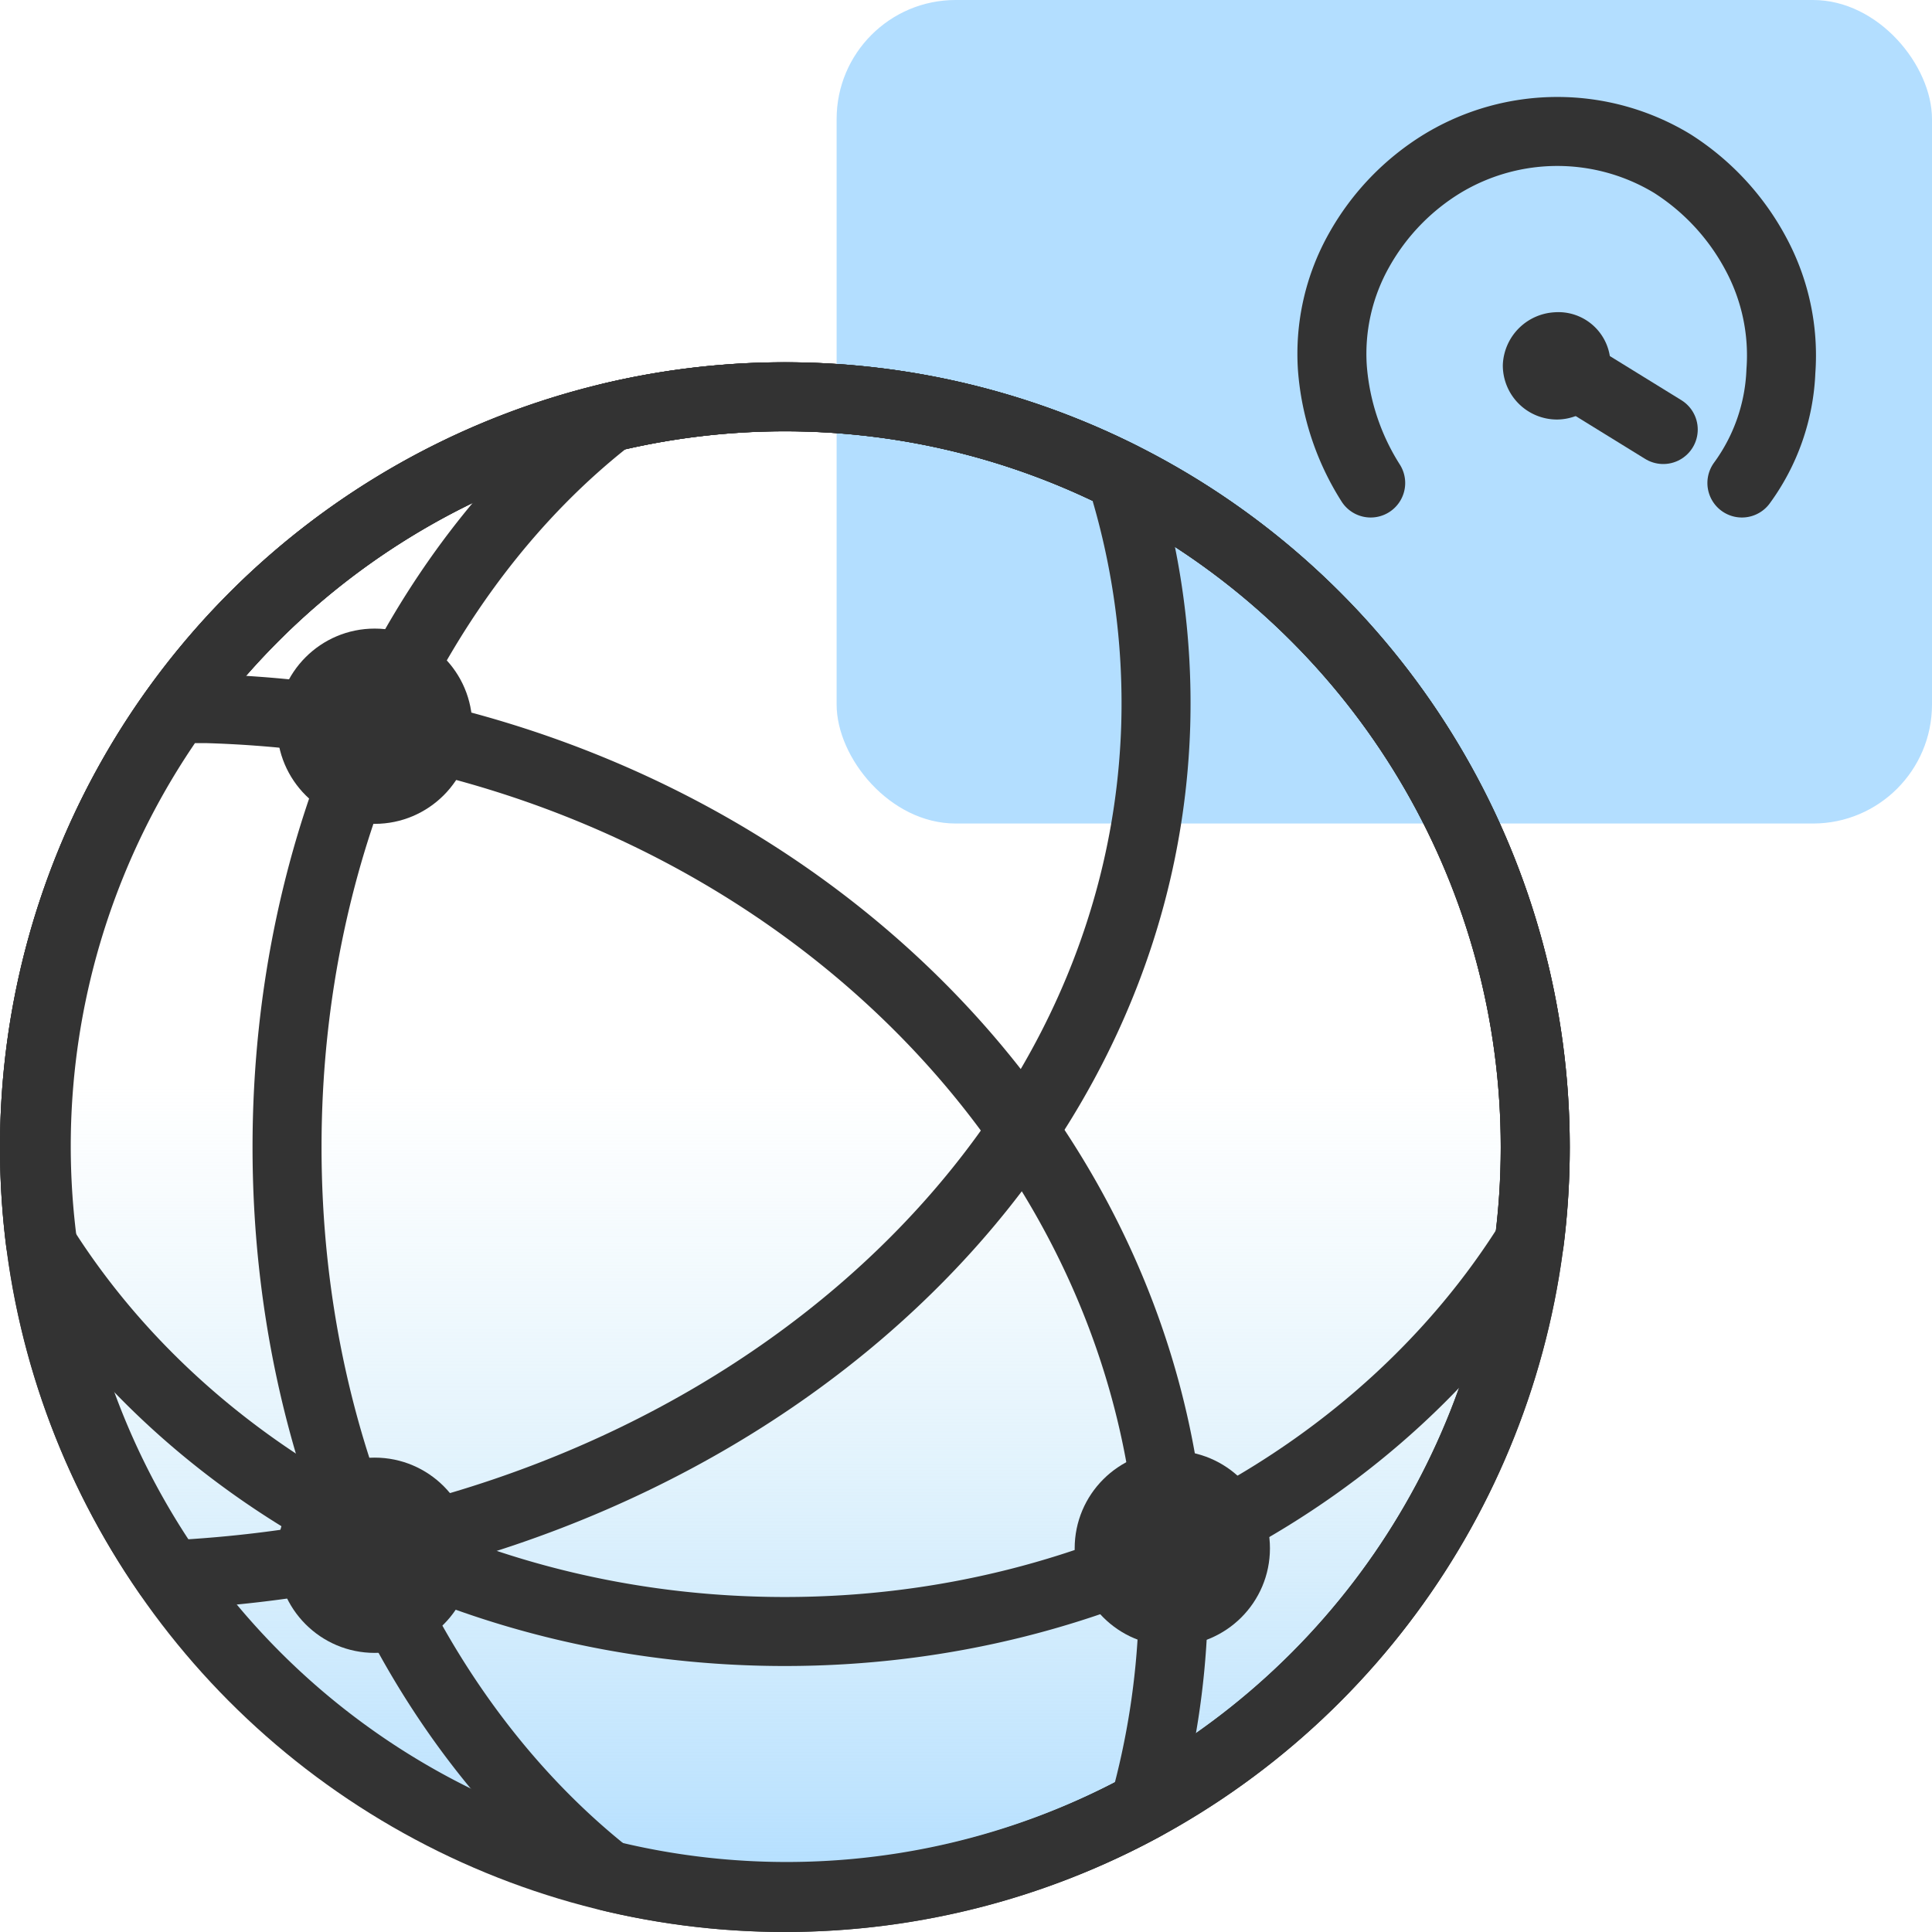 <svg id="Layer_1" data-name="Layer 1" xmlns="http://www.w3.org/2000/svg" xmlns:xlink="http://www.w3.org/1999/xlink" viewBox="0 0 56 56"><defs><style>.cls-1{fill:url(#linear-gradient);}.cls-2{fill:#b3deff;}.cls-3{fill:none;stroke:#333;stroke-linecap:round;stroke-linejoin:round;stroke-width:2px;}.cls-4{fill:#333;}</style><linearGradient id="linear-gradient" x1="22.75" y1="55" x2="22.75" y2="31.33" gradientUnits="userSpaceOnUse"><stop offset="0" stop-color="#b2deff"/><stop offset="1" stop-color="#ceebf6" stop-opacity="0"/></linearGradient></defs><circle class="cls-1" cx="22.75" cy="33.25" r="21.75"/><rect class="cls-2" x="24.25" width="31.75" height="23.87" rx="3.45"/><circle class="cls-3" cx="22.75" cy="33.25" r="21.75"/><path class="cls-3" d="M44.5,33.25A21.75,21.75,0,0,0,17.68,12.1c-5.61,4.37-9.36,12.21-9.36,21.15S12.07,50,17.68,54.4A21.75,21.75,0,0,0,44.5,33.25Z"/><path class="cls-3" d="M1,33.25a21.6,21.6,0,0,0,3.89,12.4C20.55,44.91,33.11,34.32,33.5,21a21.92,21.92,0,0,0-1-7.19A21.75,21.75,0,0,0,1,33.25Z"/><path class="cls-3" d="M6,20.54l-.87,0A21.75,21.75,0,0,0,33.17,52.34,23.21,23.21,0,0,0,34,47C34.38,32.84,21.86,21,6,20.54Z"/><path class="cls-3" d="M22.75,11.5A21.75,21.75,0,0,0,1,33.25,22,22,0,0,0,1.17,36c4.19,6.73,12.28,11.29,21.58,11.29S40.14,42.69,44.33,36a22,22,0,0,0,.17-2.71A21.75,21.75,0,0,0,22.75,11.5Z"/><circle class="cls-4" cx="10.86" cy="21.05" r="2.83"/><circle class="cls-4" cx="10.86" cy="45.08" r="2.83"/><circle class="cls-4" cx="33.98" cy="44.88" r="2.83"/><path class="cls-3" d="M45.68,10.6a.56.56,0,0,1-.55.56.57.57,0,0,1-.57-.56h0a.59.59,0,0,1,.56-.55.51.51,0,0,1,.56.49S45.69,10.58,45.68,10.6Z"/><path class="cls-3" d="M45.21,10.6l3,1.85"/><path class="cls-3" d="M50.49,14a5.88,5.88,0,0,0,1.13-3.24,6.21,6.21,0,0,0-.74-3.43,7,7,0,0,0-2.41-2.59,6.43,6.43,0,0,0-6.66,0,6.88,6.88,0,0,0-2.41,2.5,6.12,6.12,0,0,0-.78,3.43A7.24,7.24,0,0,0,39.73,14"/></svg>